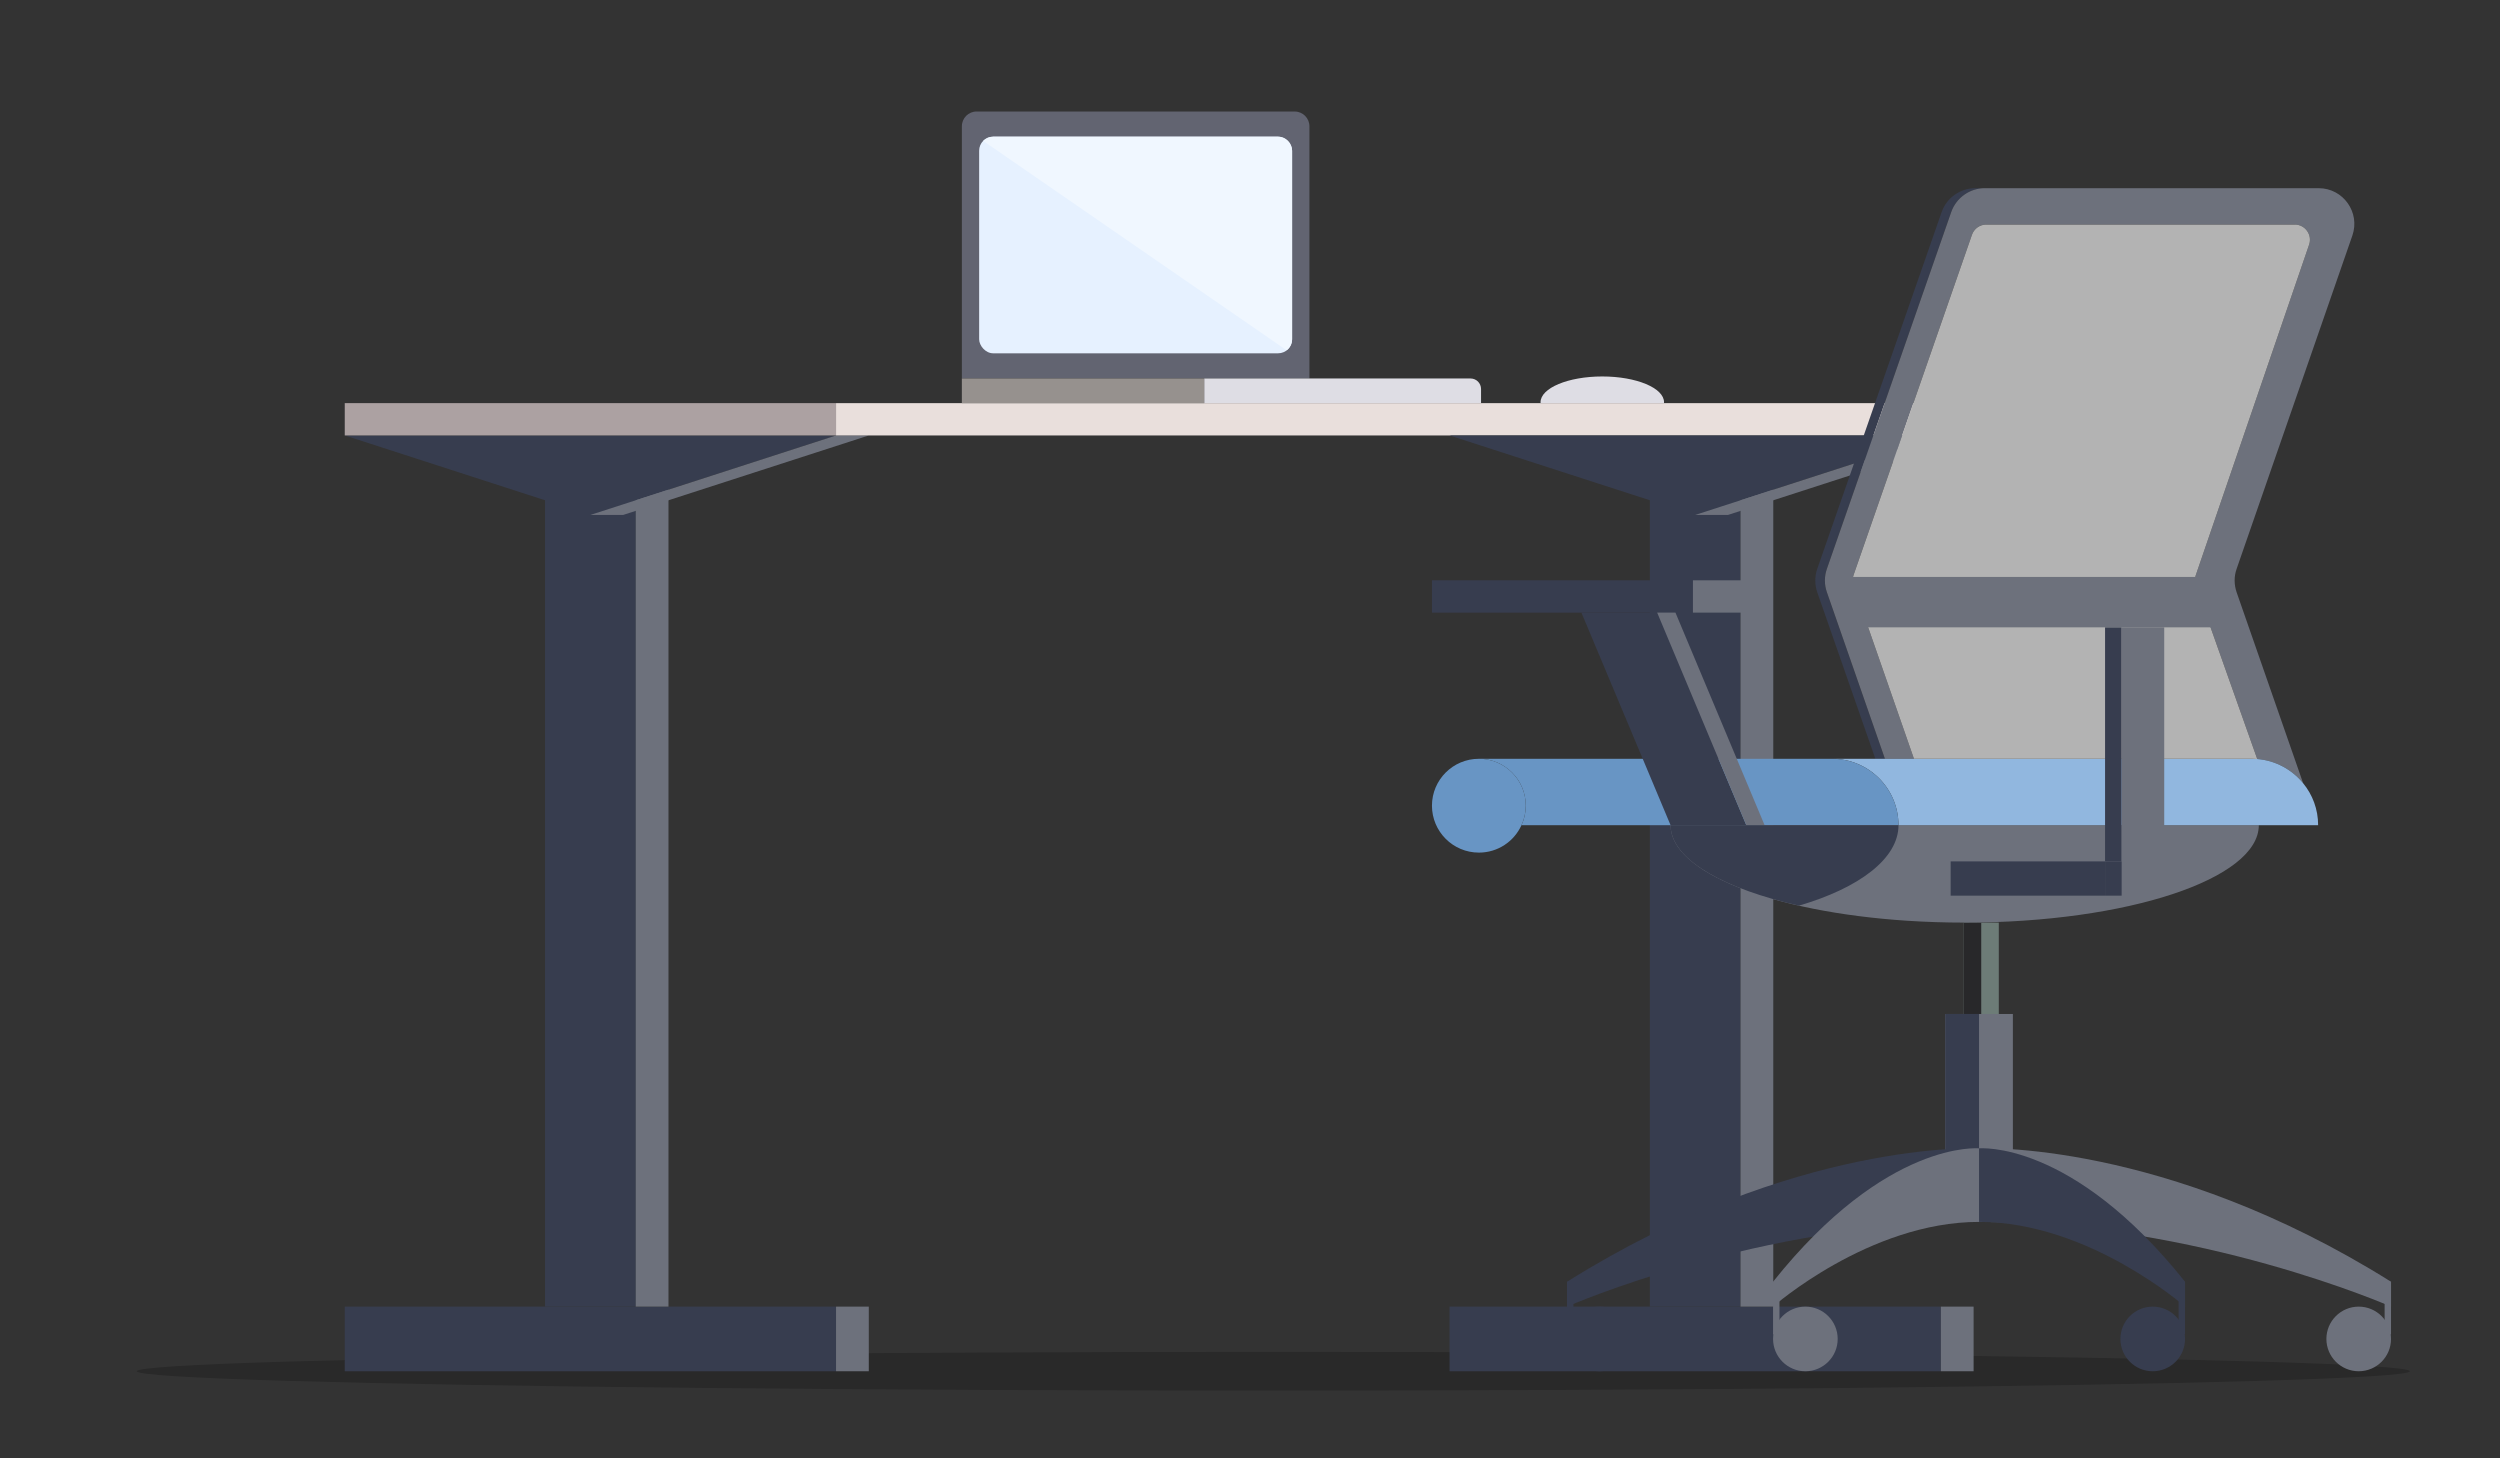 <?xml version="1.0" encoding="UTF-8"?>
<svg id="Laag_1" data-name="Laag 1" xmlns="http://www.w3.org/2000/svg" viewBox="0 0 1200 700">
  <rect x="0" y="0" width="1200" height="700" fill="#333333" stroke="none"/>
  <defs>
    <style>
      .cls-1 {
        fill: #aca1a2;
      }

      .cls-2 {
        fill: #6d7c77;
      }

      .cls-3 {
        fill: #e6f1ff;
      }

      .cls-4 {
        fill: #6d717c;
      }

      .cls-5 {
        fill: #96918e;
      }

      .cls-6 {
        fill: #373d4f;
      }

      .cls-7 {
        fill: #6895c4;
      }

      .cls-8 {
        fill: #91b7df;
      }

      .cls-9 {
        fill: #e9dfdc;
      }

      .cls-10 {
        fill: #f0f7ff;
      }

      .cls-11 {
        opacity: .2;
      }

      .cls-12 {
        fill: #28282a;
      }

      .cls-13 {
        fill: #626471;
      }

      .cls-14 {
        fill: #b3b3b3;
      }

      .cls-15 {
        fill: #dedde4;
      }
    </style>
  </defs>
  <ellipse class="cls-11" cx="611.2" cy="658.19" rx="545.52" ry="9.28"/>
  <rect class="cls-6" x="165.48" y="627.18" width="235.82" height="31.02"/>
  <rect class="cls-4" x="401.3" y="627.18" width="15.72" height="31.02"/>
  <rect class="cls-6" x="261.62" y="221.45" width="43.53" height="405.72"/>
  <rect class="cls-4" x="305.15" y="221.45" width="15.72" height="405.72"/>
  <polygon class="cls-6" points="283.39 247.17 165.48 209.01 401.3 209.01 283.39 247.17"/>
  <polygon class="cls-4" points="283.39 247.17 299.11 247.17 417.02 209.01 401.3 209.01 283.39 247.17"/>
  <rect class="cls-1" x="165.48" y="193.5" width="235.82" height="15.51"/>
  <rect class="cls-9" x="401.3" y="193.5" width="546.03" height="15.51" transform="translate(1348.63 402.52) rotate(180)"/>
  <rect class="cls-6" x="695.79" y="627.18" width="235.82" height="31.02"/>
  <rect class="cls-6" x="791.93" y="221.45" width="43.53" height="405.72"/>
  <rect class="cls-4" x="931.61" y="627.18" width="15.72" height="31.02"/>
  <rect class="cls-4" x="835.45" y="221.45" width="15.72" height="405.72"/>
  <polygon class="cls-6" points="813.7 247.17 695.79 209.01 931.61 209.01 813.7 247.17"/>
  <polygon class="cls-4" points="813.7 247.17 829.42 247.17 947.33 209.01 931.61 209.01 813.7 247.17"/>
  <rect class="cls-2" x="942.56" y="442.85" width="16.86" height="43.97"/>
  <rect class="cls-12" x="942.56" y="442.85" width="8.43" height="43.97"/>
  <rect class="cls-4" x="933.7" y="486.71" width="32.48" height="66.48"/>
  <rect class="cls-6" x="933.7" y="486.71" width="16.24" height="66.49"/>
  <circle class="cls-4" cx="1132.18" cy="642.69" r="15.51"/>
  <path class="cls-4" d="M949.94,586.51c105.42,0,197.75,40.66,197.75,40.66v-11.93c-108.98-68.36-197.75-64.02-197.75-64.02v35.29Z"/>
  <rect class="cls-4" x="1144.62" y="615.25" width="3.07" height="25.26"/>
  <rect class="cls-6" x="687.35" y="278.55" width="125.3" height="15.51" transform="translate(1500 572.61) rotate(180)"/>
  <path class="cls-4" d="M1029.01,396.1h-227.14c0,22.69,48.83,41.62,113.57,45.86,8.93.58,18.17.89,27.61.89,77.99,0,141.18-20.93,141.18-46.76h-55.22Z"/>
  <circle class="cls-6" cx="767.7" cy="642.69" r="15.51"/>
  <path class="cls-6" d="M949.94,586.51c-105.42,0-197.75,40.66-197.75,40.66v-11.93c108.98-68.36,197.75-64.02,197.75-64.02v35.29Z"/>
  <rect class="cls-6" x="752.17" y="615.25" width="3.07" height="25.26"/>
  <circle class="cls-4" cx="866.58" cy="642.69" r="15.51"/>
  <path class="cls-4" d="M949.94,586.51c-52.71,0-98.88,40.66-98.88,40.66v-11.93c54.49-68.36,98.88-64.02,98.88-64.02v35.29Z"/>
  <rect class="cls-4" x="851.07" y="615.25" width="3.07" height="25.26"/>
  <path class="cls-6" d="M1017.8,642.69c0,8.57,6.94,15.51,15.51,15.51s15.51-6.94,15.51-15.51-6.94-15.51-15.51-15.51-15.51,6.94-15.51,15.51Z"/>
  <path class="cls-6" d="M949.94,586.51c52.71,0,98.88,40.66,98.88,40.66v-11.93c-54.49-68.36-98.88-64.02-98.88-64.02v35.29Z"/>
  <rect class="cls-6" x="1045.74" y="615.25" width="3.07" height="25.26"/>
  <path class="cls-6" d="M948.16,90.33h4.58c-7.29,0-13.77,4.61-16.17,11.47l-59.67,171.22c-1.29,3.66-1.29,7.62,0,11.28l27.85,79.92h-4.58l-27.88-79.92c-1.26-3.66-1.26-7.62,0-11.28l59.7-171.22c2.4-6.85,8.88-11.47,16.17-11.47Z"/>
  <path class="cls-4" d="M1112.96,90.33c11.77,0,20.04,11.62,16.17,22.75l-55.55,159.97c-1.29,3.63-1.26,7.59,0,11.25l31.91,91.6c-5.35-6.52-13.22-10.88-22.13-11.59l.03-.22-29.45-83.06c-.55-1.54-.55-3.23-.03-4.76l54.47-158.86c1.6-4.7-1.91-9.62-6.89-9.62h-148.1c-3.07,0-5.84,1.97-6.85,4.89l-56.87,163.44c-.52,1.54-.52,3.23,0,4.76l28.99,83.21v.12h-13.89l-27.85-79.92c-1.29-3.66-1.29-7.62,0-11.28l59.67-171.22c2.4-6.85,8.88-11.47,16.17-11.47h160.22Z"/>
  <path class="cls-8" d="M1112.71,396.1h-201.44c0-17.61-14.26-31.88-31.88-31.88h201.41c.86,0,1.72.03,2.55.09,8.91.71,16.78,5.07,22.13,11.59l.03.06c4.52,5.5,7.19,12.51,7.19,20.13Z"/>
  <path class="cls-14" d="M1101.49,107.79c4.98,0,8.48,4.92,6.89,9.62l-54.47,158.86c-.52,1.54-.52,3.23.03,4.76l29.45,83.06-.03.22c-.83-.06-1.69-.09-2.55-.09h-162.15v-.12l-28.99-83.21c-.52-1.54-.52-3.23,0-4.76l56.87-163.44c1.01-2.92,3.78-4.89,6.85-4.89h148.1Z"/>
  <path class="cls-7" d="M911.28,396.1h-180.97c1.32-2.86,2.06-6.03,2.06-9.38,0-12.42-10.08-22.5-22.5-22.5h169.53c17.61,0,31.88,14.26,31.88,31.88Z"/>
  <path class="cls-7" d="M709.87,364.22c-12.45,0-22.53,10.08-22.53,22.5s10.08,22.53,22.53,22.53c9.1,0,16.91-5.38,20.44-13.16,1.32-2.86,2.06-6.03,2.06-9.38,0-12.42-10.08-22.5-22.5-22.5Z"/>
  <rect class="cls-4" x="812.61" y="278.55" width="30.01" height="15.51" transform="translate(1655.23 572.61) rotate(180)"/>
  <polygon class="cls-6" points="838.23 396.11 795.44 294.06 759.08 294.06 801.88 396.11 838.23 396.11"/>
  <polygon class="cls-4" points="804.22 294.06 847.02 396.11 838.23 396.11 795.44 294.06 804.22 294.06"/>
  <path class="cls-4" d="M1020.68,413.47v8.05c0,4.61-3.75,8.39-8.39,8.39h-10.51v-16.45h18.91Z"/>
  <rect class="cls-6" x="936.31" y="413.47" width="74.11" height="16.45"/>
  <rect class="cls-6" x="1010.43" y="301.11" width="7.96" height="112.35"/>
  <rect class="cls-6" x="1010.43" y="413.47" width="7.96" height="16.45"/>
  <path class="cls-4" d="M1038.83,301.11v122.1c0,3.72-2.98,6.7-6.67,6.7h-3.26c4.64,0,8.39-3.78,8.39-8.39v-8.05h-18.91v-112.35h20.44Z"/>
  <polygon class="cls-4" points="1060.92 276.92 1069.16 301.11 1022.22 301.11 1001.77 301.11 993.81 301.11 892.09 301.11 883.7 276.92 1060.92 276.92"/>
  <path class="cls-6" d="M863.47,434.71c28.85-8.42,47.81-22.56,47.81-38.62h-109.4c0,.78.1,1.55.18,2.33,2.23,15.07,26.05,28.28,61.41,36.29Z"/>
  <path class="cls-15" d="M798.69,193.5c.01-.13.05-.27.05-.4,0-6.85-13.27-12.4-29.64-12.4s-29.64,5.55-29.64,12.4c0,.14.04.27.05.4h59.19Z"/>
  <path class="cls-13" d="M468.77,53.53h152.67c3.91,0,7.08,3.17,7.08,7.08v121.06h-166.82V60.6c0-3.91,3.17-7.08,7.08-7.08Z"/>
  <rect class="cls-5" x="461.69" y="181.67" width="116.38" height="11.84"/>
  <path class="cls-15" d="M578.06,181.67h127.8c2.78,0,5.04,2.26,5.04,5.04v6.79h-132.85v-11.84h0Z"/>
  <rect class="cls-3" x="469.99" y="65.61" width="150.22" height="103.98" rx="6.73" ry="6.73"/>
  <path class="cls-10" d="M613.49,65.61h-136.77c-1.88,0-3.58.78-4.8,2.02h0s145.68,100.52,145.68,100.52h0c1.58-1.23,2.61-3.13,2.61-5.29v-90.52c0-3.72-3.01-6.73-6.73-6.73Z"/>
</svg>